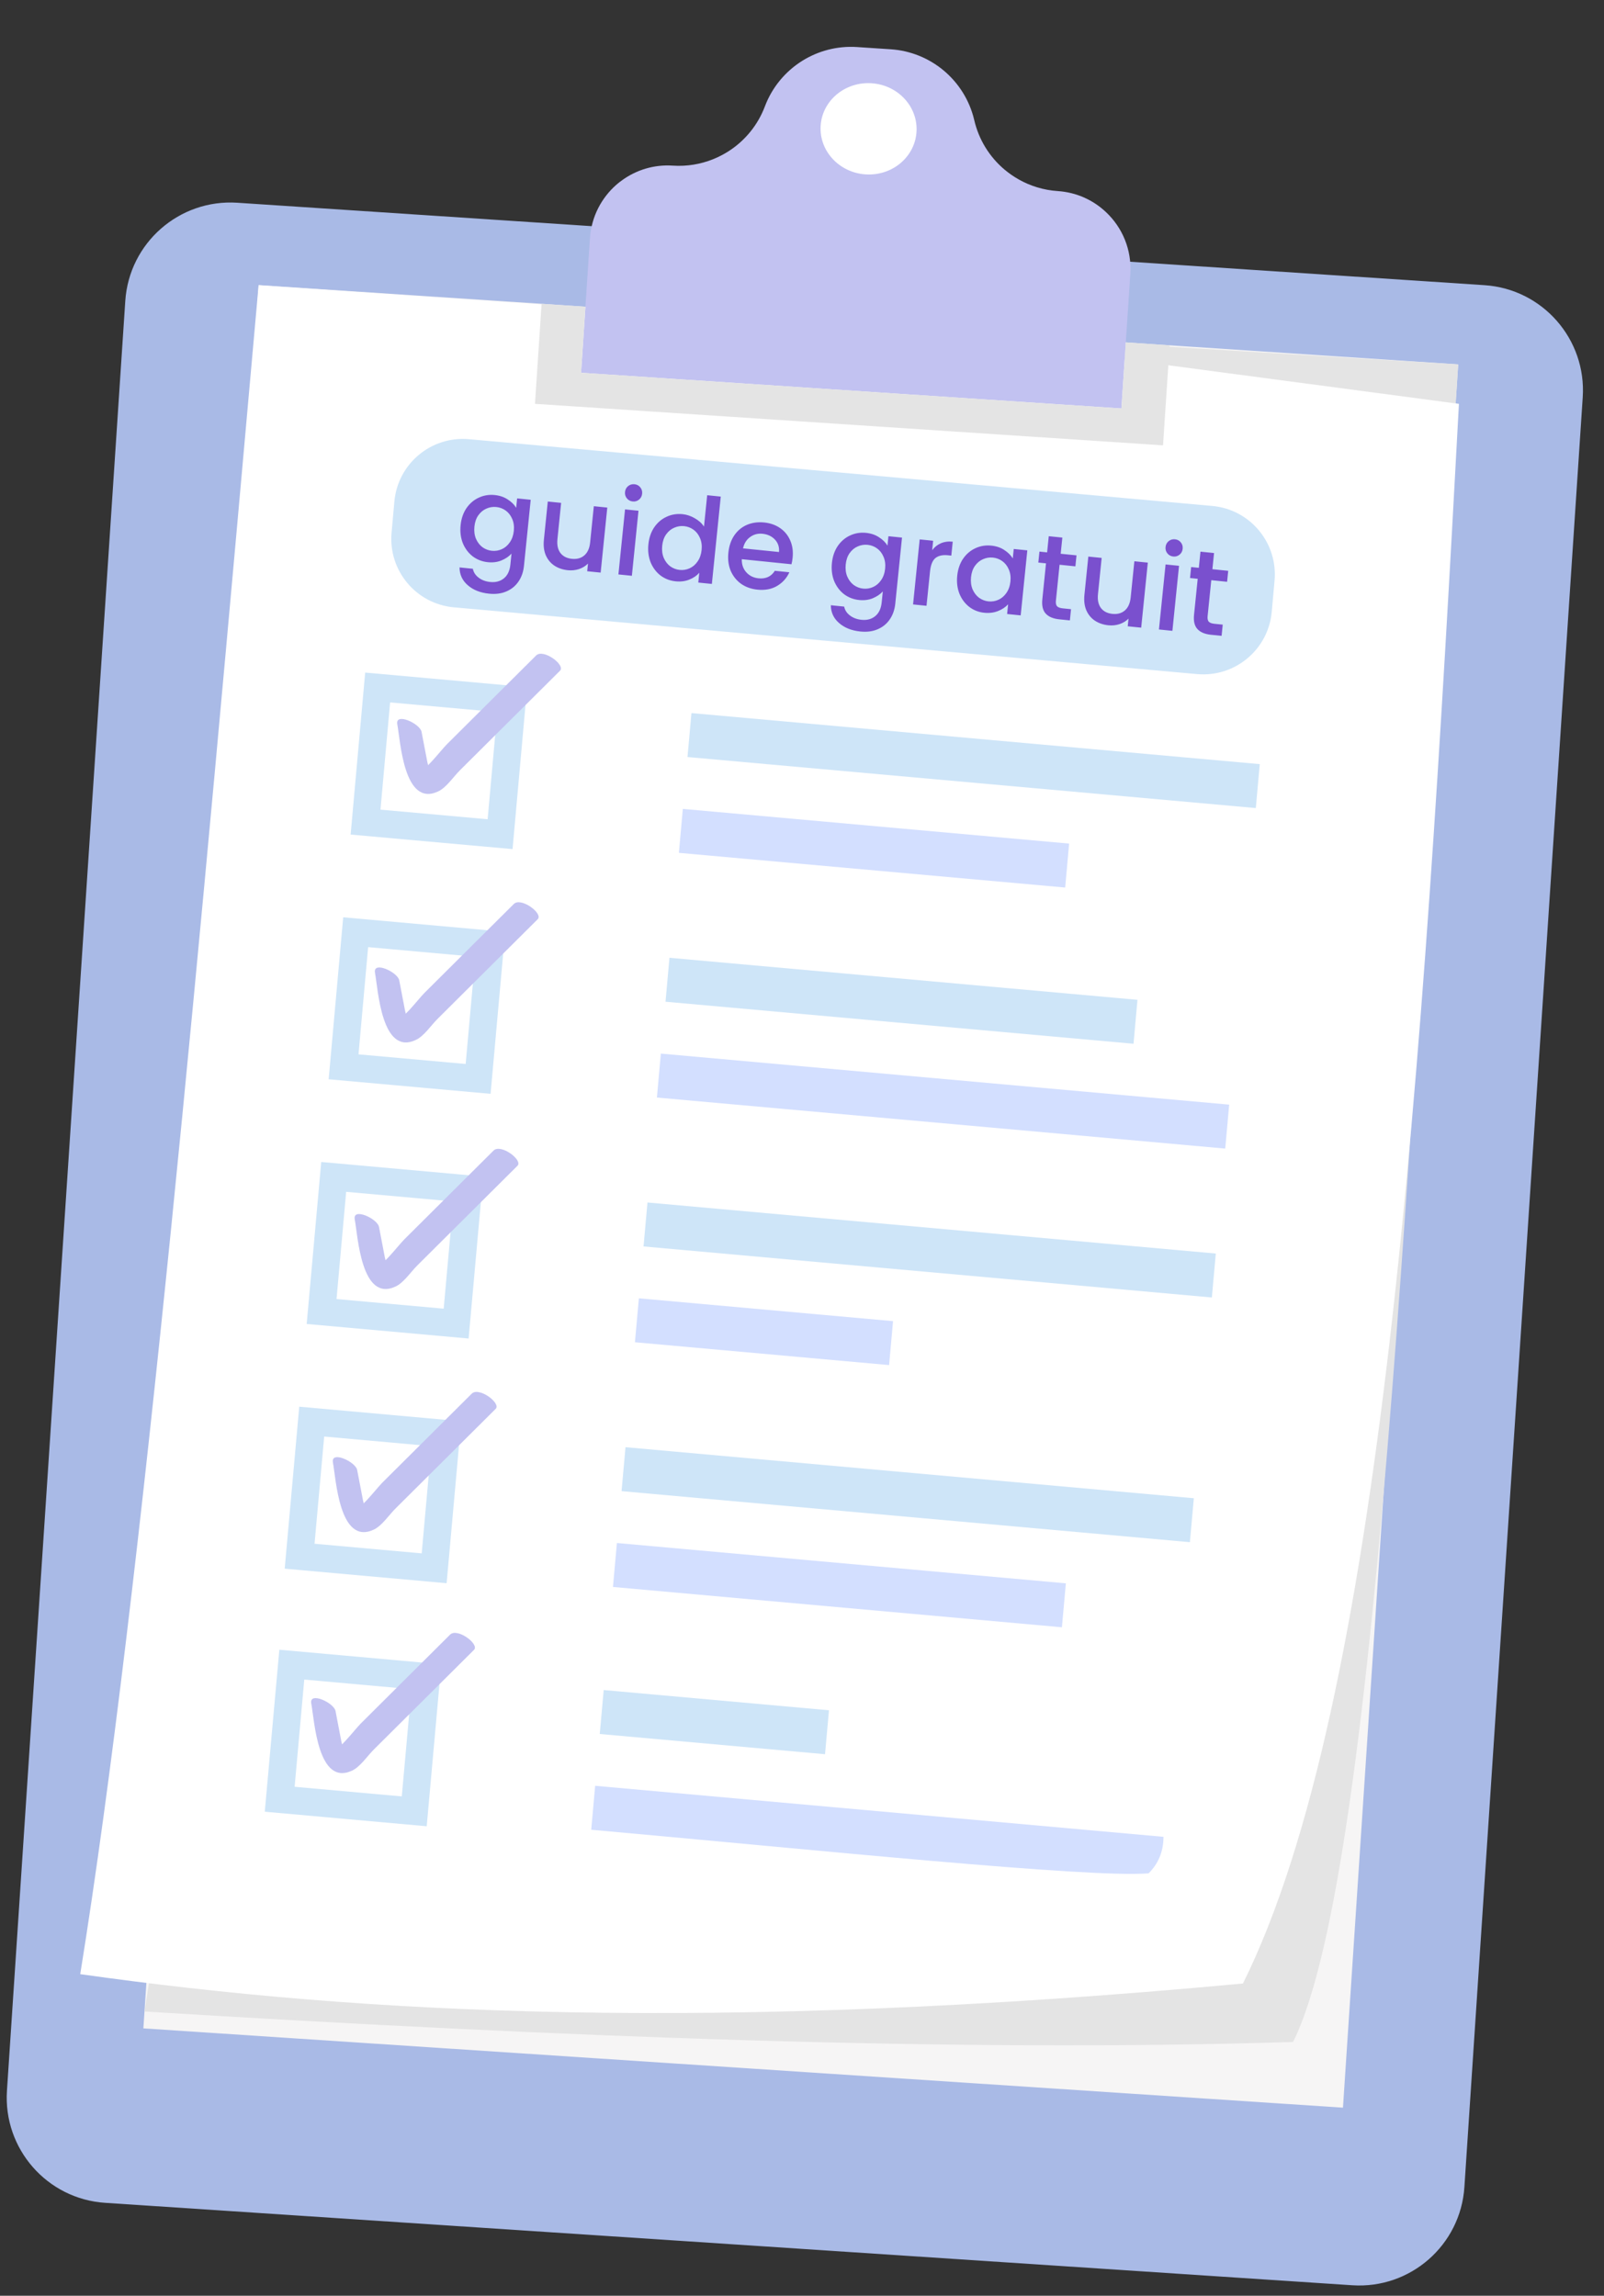 <svg xmlns="http://www.w3.org/2000/svg" width="350" height="501" viewBox="0 0 350 501" fill="none"><rect x="0" y="0" width="350" height="501" fill="#333333" stroke="none"/><g clip-path="url(#clip0_150_5052)"><path d="M323.935 62.236L51.793 44.246C39.124 43.408 28.174 53.005 27.336 65.681L1.517 456.26C0.679 468.936 10.27 479.89 22.94 480.728L295.082 498.718C307.751 499.555 318.701 489.958 319.539 477.282L345.358 86.704C346.196 74.028 336.604 63.073 323.935 62.236Z" fill="#A9BAE6"></path><path d="M318.189 79.523L56.434 62.22L31.285 442.657L293.041 459.96L318.189 79.523Z" fill="#F6F5F5"></path><path d="M318.189 79.526C308.462 227.882 301.422 407.114 282.148 445.626C208.316 447.929 122.271 444.546 31.525 438.975L90.837 65.648L318.189 79.526Z" fill="#E4E4E4"></path><path d="M271.218 432.863C155.668 443.614 79.186 439.526 17.509 430.825C31.195 345.811 43.809 203.908 56.429 62.238L194.191 71.652L318.346 88.132C310.429 235.515 301.634 371.557 271.218 432.863Z" fill="white"></path><path d="M264.516 110.415L102.336 95.848C94.085 95.107 86.796 101.195 86.055 109.446L85.443 116.258C84.702 124.509 90.79 131.799 99.041 132.54L261.221 147.108C269.472 147.849 276.761 141.761 277.502 133.51L278.114 126.697C278.855 118.446 272.767 111.156 264.516 110.415Z" fill="#CEE5F8"></path><path d="M107.943 108.033C109.042 108.145 109.99 108.467 110.786 108.999C111.601 109.516 112.215 110.125 112.63 110.826L112.84 108.766L115.802 109.067L114.332 123.492C114.199 124.797 113.807 125.928 113.154 126.885C112.5 127.859 111.619 128.585 110.512 129.062C109.422 129.541 108.156 129.707 106.714 129.56C104.79 129.364 103.24 128.746 102.062 127.707C100.882 126.685 100.285 125.392 100.271 123.829L103.181 124.125C103.329 124.887 103.741 125.527 104.417 126.047C105.108 126.586 105.96 126.907 106.973 127.01C108.158 127.131 109.148 126.867 109.943 126.22C110.754 125.574 111.23 124.564 111.37 123.19L111.612 120.82C111.045 121.439 110.309 121.937 109.404 122.313C108.517 122.674 107.532 122.799 106.451 122.689C105.214 122.563 104.112 122.138 103.145 121.415C102.197 120.677 101.479 119.719 100.991 118.541C100.523 117.348 100.361 116.039 100.507 114.614C100.652 113.189 101.072 111.956 101.768 110.917C102.481 109.879 103.375 109.111 104.449 108.614C105.542 108.1 106.707 107.907 107.943 108.033ZM112.118 115.849C112.218 114.87 112.098 113.999 111.76 113.236C111.438 112.475 110.97 111.872 110.356 111.427C109.742 110.983 109.057 110.723 108.302 110.646C107.546 110.569 106.823 110.686 106.132 110.997C105.443 111.291 104.855 111.778 104.37 112.457C103.903 113.121 103.62 113.942 103.52 114.921C103.421 115.9 103.531 116.779 103.85 117.557C104.187 118.338 104.662 118.958 105.274 119.42C105.905 119.866 106.59 120.127 107.329 120.202C108.084 120.279 108.807 120.162 109.498 119.85C110.189 119.539 110.769 119.043 111.237 118.362C111.725 117.665 112.018 116.828 112.118 115.849ZM132.512 110.769L131.066 124.962L128.13 124.663L128.3 122.989C127.777 123.525 127.12 123.927 126.33 124.193C125.558 124.444 124.751 124.527 123.91 124.441C122.794 124.328 121.813 123.993 120.967 123.439C120.139 122.886 119.513 122.128 119.091 121.166C118.685 120.205 118.548 119.08 118.68 117.793L119.53 109.447L122.44 109.744L121.635 117.651C121.505 118.922 121.723 119.933 122.289 120.685C122.856 121.419 123.689 121.842 124.788 121.954C125.887 122.066 126.788 121.82 127.492 121.215C128.214 120.594 128.64 119.649 128.77 118.378L129.575 110.47L132.512 110.769ZM138.071 109.436C137.539 109.382 137.111 109.156 136.787 108.759C136.463 108.361 136.328 107.896 136.383 107.364C136.437 106.832 136.663 106.404 137.06 106.08C137.457 105.756 137.922 105.621 138.454 105.675C138.97 105.728 139.389 105.953 139.713 106.35C140.037 106.747 140.172 107.212 140.117 107.745C140.063 108.277 139.837 108.705 139.44 109.029C139.043 109.353 138.587 109.488 138.071 109.436ZM139.322 111.463L137.877 125.656L134.94 125.357L136.386 111.164L139.322 111.463ZM141.482 118.788C141.628 117.363 142.048 116.13 142.744 115.091C143.457 114.053 144.35 113.285 145.425 112.788C146.518 112.274 147.691 112.082 148.945 112.209C149.872 112.304 150.761 112.602 151.612 113.106C152.482 113.593 153.149 114.199 153.613 114.923L154.311 108.071L157.273 108.373L155.332 127.434L152.37 127.132L152.587 124.994C152.037 125.632 151.309 126.13 150.405 126.489C149.518 126.85 148.525 126.975 147.426 126.863C146.19 126.737 145.088 126.312 144.121 125.589C143.172 124.851 142.455 123.893 141.967 122.715C141.499 121.522 141.337 120.213 141.482 118.788ZM153.094 120.023C153.194 119.044 153.074 118.173 152.735 117.41C152.414 116.648 151.946 116.046 151.332 115.601C150.718 115.157 150.033 114.897 149.278 114.82C148.522 114.743 147.799 114.86 147.108 115.171C146.419 115.465 145.831 115.952 145.346 116.631C144.879 117.295 144.596 118.116 144.496 119.095C144.396 120.074 144.506 120.953 144.826 121.731C145.163 122.512 145.638 123.132 146.25 123.594C146.881 124.04 147.566 124.3 148.304 124.376C149.06 124.453 149.783 124.335 150.474 124.024C151.165 123.713 151.745 123.217 152.213 122.536C152.701 121.839 152.994 121.002 153.094 120.023ZM172.954 121.708C172.9 122.24 172.817 122.717 172.705 123.14L161.861 122.035C161.831 123.177 162.159 124.13 162.845 124.894C163.53 125.658 164.422 126.096 165.521 126.208C167.101 126.368 168.285 125.821 169.072 124.565L172.24 124.888C171.678 126.149 170.787 127.143 169.568 127.869C168.368 128.579 166.935 128.85 165.27 128.68C163.913 128.542 162.724 128.117 161.704 127.406C160.702 126.68 159.948 125.735 159.442 124.573C158.955 123.396 158.785 122.077 158.934 120.618C159.083 119.158 159.505 117.909 160.201 116.869C160.915 115.814 161.836 115.04 162.962 114.548C164.105 114.057 165.372 113.882 166.762 114.024C168.102 114.161 169.266 114.574 170.254 115.265C171.242 115.955 171.973 116.862 172.449 117.987C172.926 119.094 173.094 120.334 172.954 121.708ZM169.984 120.468C170.077 119.385 169.779 118.478 169.09 117.749C168.401 117.019 167.498 116.597 166.382 116.484C165.369 116.381 164.468 116.619 163.681 117.198C162.895 117.759 162.377 118.583 162.128 119.668L169.984 120.468ZM188.964 116.286C190.063 116.398 191.011 116.72 191.807 117.252C192.622 117.769 193.236 118.378 193.651 119.079L193.86 117.019L196.823 117.32L195.353 131.745C195.22 133.05 194.827 134.181 194.175 135.138C193.52 136.112 192.64 136.838 191.533 137.315C190.443 137.794 189.177 137.96 187.734 137.813C185.811 137.617 184.261 137 183.083 135.96C181.903 134.938 181.306 133.645 181.291 132.082L184.202 132.378C184.35 133.14 184.762 133.78 185.438 134.3C186.129 134.839 186.981 135.16 187.994 135.263C189.179 135.384 190.169 135.12 190.963 134.473C191.775 133.827 192.251 132.817 192.391 131.443L192.633 129.073C192.066 129.692 191.33 130.19 190.424 130.566C189.538 130.927 188.553 131.052 187.471 130.942C186.235 130.816 185.133 130.391 184.166 129.668C183.217 128.93 182.5 127.972 182.012 126.794C181.544 125.601 181.382 124.292 181.527 122.867C181.673 121.442 182.093 120.21 182.789 119.17C183.502 118.132 184.396 117.364 185.47 116.867C186.563 116.353 187.728 116.16 188.964 116.286ZM193.139 124.102C193.239 123.123 193.119 122.252 192.78 121.489C192.459 120.728 191.991 120.125 191.377 119.681C190.763 119.236 190.078 118.976 189.323 118.899C188.567 118.822 187.844 118.939 187.153 119.25C186.464 119.544 185.876 120.031 185.391 120.71C184.924 121.374 184.641 122.195 184.541 123.174C184.441 124.153 184.551 125.032 184.871 125.81C185.208 126.591 185.683 127.212 186.295 127.673C186.926 128.119 187.611 128.38 188.349 128.455C189.105 128.532 189.828 128.415 190.519 128.103C191.21 127.792 191.79 127.296 192.258 126.615C192.746 125.918 193.039 125.081 193.139 124.102ZM203.406 120.073C203.909 119.396 204.532 118.895 205.276 118.572C206.04 118.233 206.911 118.114 207.889 118.213L207.58 121.253L206.833 121.177C205.682 121.06 204.777 121.262 204.116 121.785C203.473 122.309 203.078 123.293 202.931 124.735L202.17 132.205L199.234 131.906L200.679 117.713L203.616 118.012L203.406 120.073ZM208.87 125.652C209.015 124.227 209.435 122.995 210.131 121.955C210.844 120.917 211.738 120.15 212.812 119.652C213.905 119.139 215.07 118.945 216.307 119.071C217.423 119.185 218.37 119.507 219.149 120.037C219.947 120.552 220.561 121.161 220.993 121.864L221.203 119.804L224.165 120.106L222.719 134.298L219.757 133.996L219.972 131.884C219.406 132.503 218.671 132.992 217.767 133.351C216.863 133.71 215.861 133.834 214.762 133.722C213.543 133.598 212.458 133.175 211.508 132.453C210.56 131.715 209.842 130.757 209.355 129.579C208.886 128.387 208.725 127.078 208.87 125.652ZM220.481 126.887C220.581 125.908 220.461 125.037 220.123 124.274C219.801 123.513 219.334 122.91 218.72 122.466C218.105 122.021 217.421 121.761 216.665 121.684C215.91 121.607 215.186 121.724 214.495 122.035C213.806 122.33 213.219 122.816 212.733 123.495C212.266 124.159 211.983 124.981 211.883 125.959C211.784 126.938 211.894 127.817 212.213 128.595C212.55 129.376 213.025 129.997 213.637 130.458C214.269 130.904 214.953 131.165 215.692 131.24C216.447 131.317 217.171 131.2 217.862 130.888C218.553 130.577 219.132 130.081 219.601 129.4C220.088 128.704 220.382 127.866 220.481 126.887ZM231.203 123.243L230.403 131.099C230.349 131.631 230.43 132.03 230.646 132.295C230.881 132.544 231.299 132.7 231.9 132.761L233.703 132.945L233.453 135.391L231.135 135.155C229.813 135.021 228.831 134.608 228.19 133.918C227.549 133.229 227.299 132.188 227.441 130.797L228.241 122.941L226.567 122.771L226.811 120.375L228.485 120.546L228.845 117.017L231.807 117.319L231.447 120.847L234.899 121.199L234.655 123.594L231.203 123.243ZM250.458 122.784L249.013 136.976L246.076 136.677L246.247 135.003C245.724 135.54 245.067 135.941 244.276 136.208C243.505 136.459 242.698 136.541 241.857 136.456C240.741 136.342 239.76 136.008 238.914 135.453C238.086 134.9 237.46 134.143 237.038 133.18C236.632 132.219 236.495 131.095 236.626 129.807L237.477 121.462L240.387 121.758L239.582 129.666C239.452 130.936 239.67 131.948 240.236 132.699C240.803 133.434 241.636 133.857 242.735 133.969C243.834 134.081 244.735 133.834 245.439 133.229C246.161 132.609 246.587 131.663 246.717 130.392L247.522 122.485L250.458 122.784ZM256.018 121.45C255.486 121.396 255.058 121.17 254.734 120.773C254.41 120.376 254.275 119.911 254.329 119.379C254.384 118.846 254.609 118.418 255.007 118.094C255.404 117.77 255.869 117.636 256.401 117.69C256.916 117.742 257.336 117.967 257.66 118.365C257.984 118.762 258.119 119.227 258.064 119.759C258.01 120.291 257.784 120.72 257.387 121.043C256.99 121.367 256.533 121.503 256.018 121.45ZM257.269 123.478L255.823 137.67L252.887 137.371L254.333 123.179L257.269 123.478ZM264.306 126.615L263.506 134.471C263.452 135.003 263.532 135.402 263.748 135.667C263.983 135.916 264.401 136.072 265.002 136.133L266.805 136.316L266.556 138.763L264.238 138.527C262.915 138.393 261.934 137.98 261.293 137.29C260.652 136.601 260.402 135.56 260.544 134.169L261.344 126.313L259.67 126.143L259.914 123.747L261.588 123.918L261.947 120.389L264.91 120.691L264.55 124.219L268.002 124.571L267.758 126.966L264.306 126.615Z" fill="#7A50CE"></path><path d="M274.886 166.757L150.876 155.618L150.015 165.208L274.025 176.347L274.886 166.757Z" fill="#CEE5F8"></path><path d="M233.288 184.099L148.997 176.528L148.136 186.118L232.427 193.689L233.288 184.099Z" fill="#D3DFFF"></path><path d="M111.762 152.672L82.403 150.035L79.766 179.409L109.124 182.046L111.762 152.672Z" fill="white" stroke="#CEE5F8" stroke-width="6" stroke-miterlimit="10"></path><path d="M86.693 158.076C87.37 161.614 88.084 176.289 95.643 172.7C97.387 171.873 98.974 169.484 100.325 168.137L107.616 160.88L122.2 146.369C123.444 145.13 118.548 141.491 116.985 143.047C112.665 147.346 108.344 151.648 104.023 155.946C101.863 158.096 99.703 160.245 97.543 162.395C96.043 163.887 92.48 168.781 90.382 169.099C91.484 169.537 92.584 169.973 93.686 170.412C94.439 171.116 93.267 166.392 93.241 166.263C92.822 164.077 92.405 161.894 91.985 159.707C91.64 157.901 86.181 155.397 86.696 158.073L86.693 158.076Z" fill="#C2C2F1"></path><path d="M248.201 218.192L146.08 209.019L145.219 218.609L247.339 227.782L248.201 218.192Z" fill="#CEE5F8"></path><path d="M268.214 241.068L144.203 229.929L143.342 239.519L267.352 250.658L268.214 241.068Z" fill="#D3DFFF"></path><path d="M106.967 206.076L77.608 203.439L74.971 232.813L104.329 235.45L106.967 206.076Z" fill="white" stroke="#CEE5F8" stroke-width="6" stroke-miterlimit="10"></path><path d="M81.825 212.308C82.502 215.845 83.215 230.52 90.775 226.932C92.519 226.104 94.106 223.716 95.457 222.369C97.886 219.949 100.318 217.532 102.748 215.112L117.332 200.601C118.576 199.362 113.68 195.723 112.117 197.279C107.796 201.578 103.476 205.879 99.155 210.178C96.995 212.328 94.835 214.477 92.674 216.626C91.175 218.118 87.612 223.013 85.513 223.331C86.616 223.769 87.716 224.205 88.818 224.644C89.571 225.348 88.399 220.624 88.373 220.495C87.954 218.309 87.537 216.126 87.117 213.939C86.771 212.133 81.313 209.628 81.828 212.305L81.825 212.308Z" fill="#C2C2F1"></path><path d="M265.294 273.562L141.283 262.423L140.422 272.013L264.433 283.152L265.294 273.562Z" fill="#CEE5F8"></path><path d="M194.866 288.315L139.406 283.333L138.545 292.923L194.005 297.905L194.866 288.315Z" fill="#D3DFFF"></path><path d="M102.173 259.477L72.814 256.84L70.177 286.214L99.535 288.851L102.173 259.477Z" fill="white" stroke="#CEE5F8" stroke-width="6" stroke-miterlimit="10"></path><path d="M77.406 266.117C78.084 269.654 78.797 284.329 86.357 280.741C88.101 279.913 89.688 277.524 91.039 276.178C93.468 273.757 95.9 271.341 98.33 268.921C103.191 264.084 108.052 259.247 112.914 254.41C114.158 253.171 109.262 249.532 107.699 251.088C103.378 255.386 99.058 259.688 94.737 263.987C92.577 266.136 90.417 268.286 88.257 270.435C86.757 271.927 83.194 276.822 81.096 277.139C82.198 277.578 83.298 278.014 84.4 278.453C85.153 279.157 83.981 274.433 83.955 274.304C83.535 272.118 83.119 269.934 82.699 267.748C82.353 265.941 76.895 263.437 77.41 266.114L77.406 266.117Z" fill="#C2C2F1"></path><path d="M260.499 326.963L136.488 315.824L135.627 325.414L259.638 336.553L260.499 326.963Z" fill="#CEE5F8"></path><path d="M232.577 345.534L134.612 336.734L133.751 346.324L231.715 355.124L232.577 345.534Z" fill="#D3DFFF"></path><path d="M97.375 312.878L68.017 310.241L65.379 339.615L94.737 342.252L97.375 312.878Z" fill="white" stroke="#CEE5F8" stroke-width="6" stroke-miterlimit="10"></path><path d="M72.644 319.171C73.321 322.708 74.035 337.383 81.594 333.795C83.338 332.967 84.926 330.578 86.276 329.231L93.567 321.974C98.428 317.138 103.29 312.301 108.151 307.464C109.395 306.225 104.499 302.585 102.936 304.141C98.616 308.44 94.295 312.742 89.975 317.041C87.814 319.19 85.654 321.34 83.494 323.489C81.994 324.981 78.431 329.876 76.333 330.193C77.435 330.632 78.535 331.068 79.637 331.506C80.391 332.211 79.218 327.487 79.192 327.358C78.773 325.171 78.356 322.988 77.936 320.802C77.591 318.995 72.133 316.491 72.647 319.168L72.644 319.171Z" fill="#C2C2F1"></path><path d="M180.886 373.237L131.729 368.822L130.868 378.412L180.025 382.827L180.886 373.237Z" fill="#CEE5F8"></path><path d="M253.878 400.854L129.867 389.719L129.007 399.308C176.984 403.612 238.021 409.911 250.633 408.819C252.671 406.788 253.867 404.209 253.878 400.854Z" fill="#D3DFFF"></path><path d="M93.029 365.916L63.671 363.279L61.033 392.653L90.391 395.29L93.029 365.916Z" fill="white" stroke="#CEE5F8" stroke-width="6" stroke-miterlimit="10"></path><path d="M67.921 371.759C68.599 375.296 69.312 389.971 76.872 386.383C78.616 385.555 80.203 383.166 81.554 381.82L88.844 374.563C93.706 369.726 98.567 364.889 103.429 360.052C104.673 358.813 99.777 355.174 98.211 356.729C93.89 361.028 89.569 365.33 85.249 369.629C83.089 371.778 80.928 373.928 78.768 376.08C77.268 377.572 73.705 382.467 71.607 382.784C72.71 383.223 73.809 383.659 74.912 384.098C75.665 384.802 74.492 380.078 74.467 379.949C74.047 377.763 73.63 375.579 73.211 373.393C72.865 371.586 67.407 369.082 67.921 371.759Z" fill="#C2C2F1"></path><path d="M246.641 59.781L244.7 89.144L126.792 81.35L128.733 51.987C129.043 47.305 131.224 43.194 134.489 40.32C134.897 39.963 135.316 39.63 135.758 39.325C138.845 37.085 142.707 35.876 146.806 36.147C149.88 36.35 152.877 35.841 155.604 34.743C156.789 34.263 157.918 33.68 158.993 32.995C162.528 30.722 165.343 27.347 166.907 23.207C168.5 18.983 171.418 15.553 175.053 13.274C178.545 11.098 182.698 9.983 187.007 10.268L194.366 10.755C198.675 11.039 202.645 12.691 205.82 15.308C209.124 18.045 211.564 21.829 212.588 26.227C213.593 30.537 215.939 34.253 219.145 36.971C220.119 37.792 221.163 38.519 222.274 39.151C224.832 40.597 227.736 41.497 230.811 41.7C234.91 41.971 238.579 43.678 241.344 46.304C244.905 49.654 246.989 54.519 246.641 59.781Z" fill="#C2C2F1"></path><path d="M255.222 75.361L253.779 97.189L116.734 88.129L118.177 66.302L127.745 66.934L126.792 81.35L244.7 89.144L245.653 74.728L255.222 75.361Z" fill="#E4E4E4"></path><path d="M188.869 38.056C194.645 38.438 199.621 34.295 199.984 28.803C200.347 23.311 195.959 18.549 190.184 18.167C184.408 17.786 179.432 21.928 179.069 27.42C178.706 32.912 183.094 37.674 188.869 38.056Z" fill="white"></path></g><defs><clipPath id="clip0_150_5052"><rect width="349.699" height="500.234" fill="white"></rect></clipPath></defs></svg>
